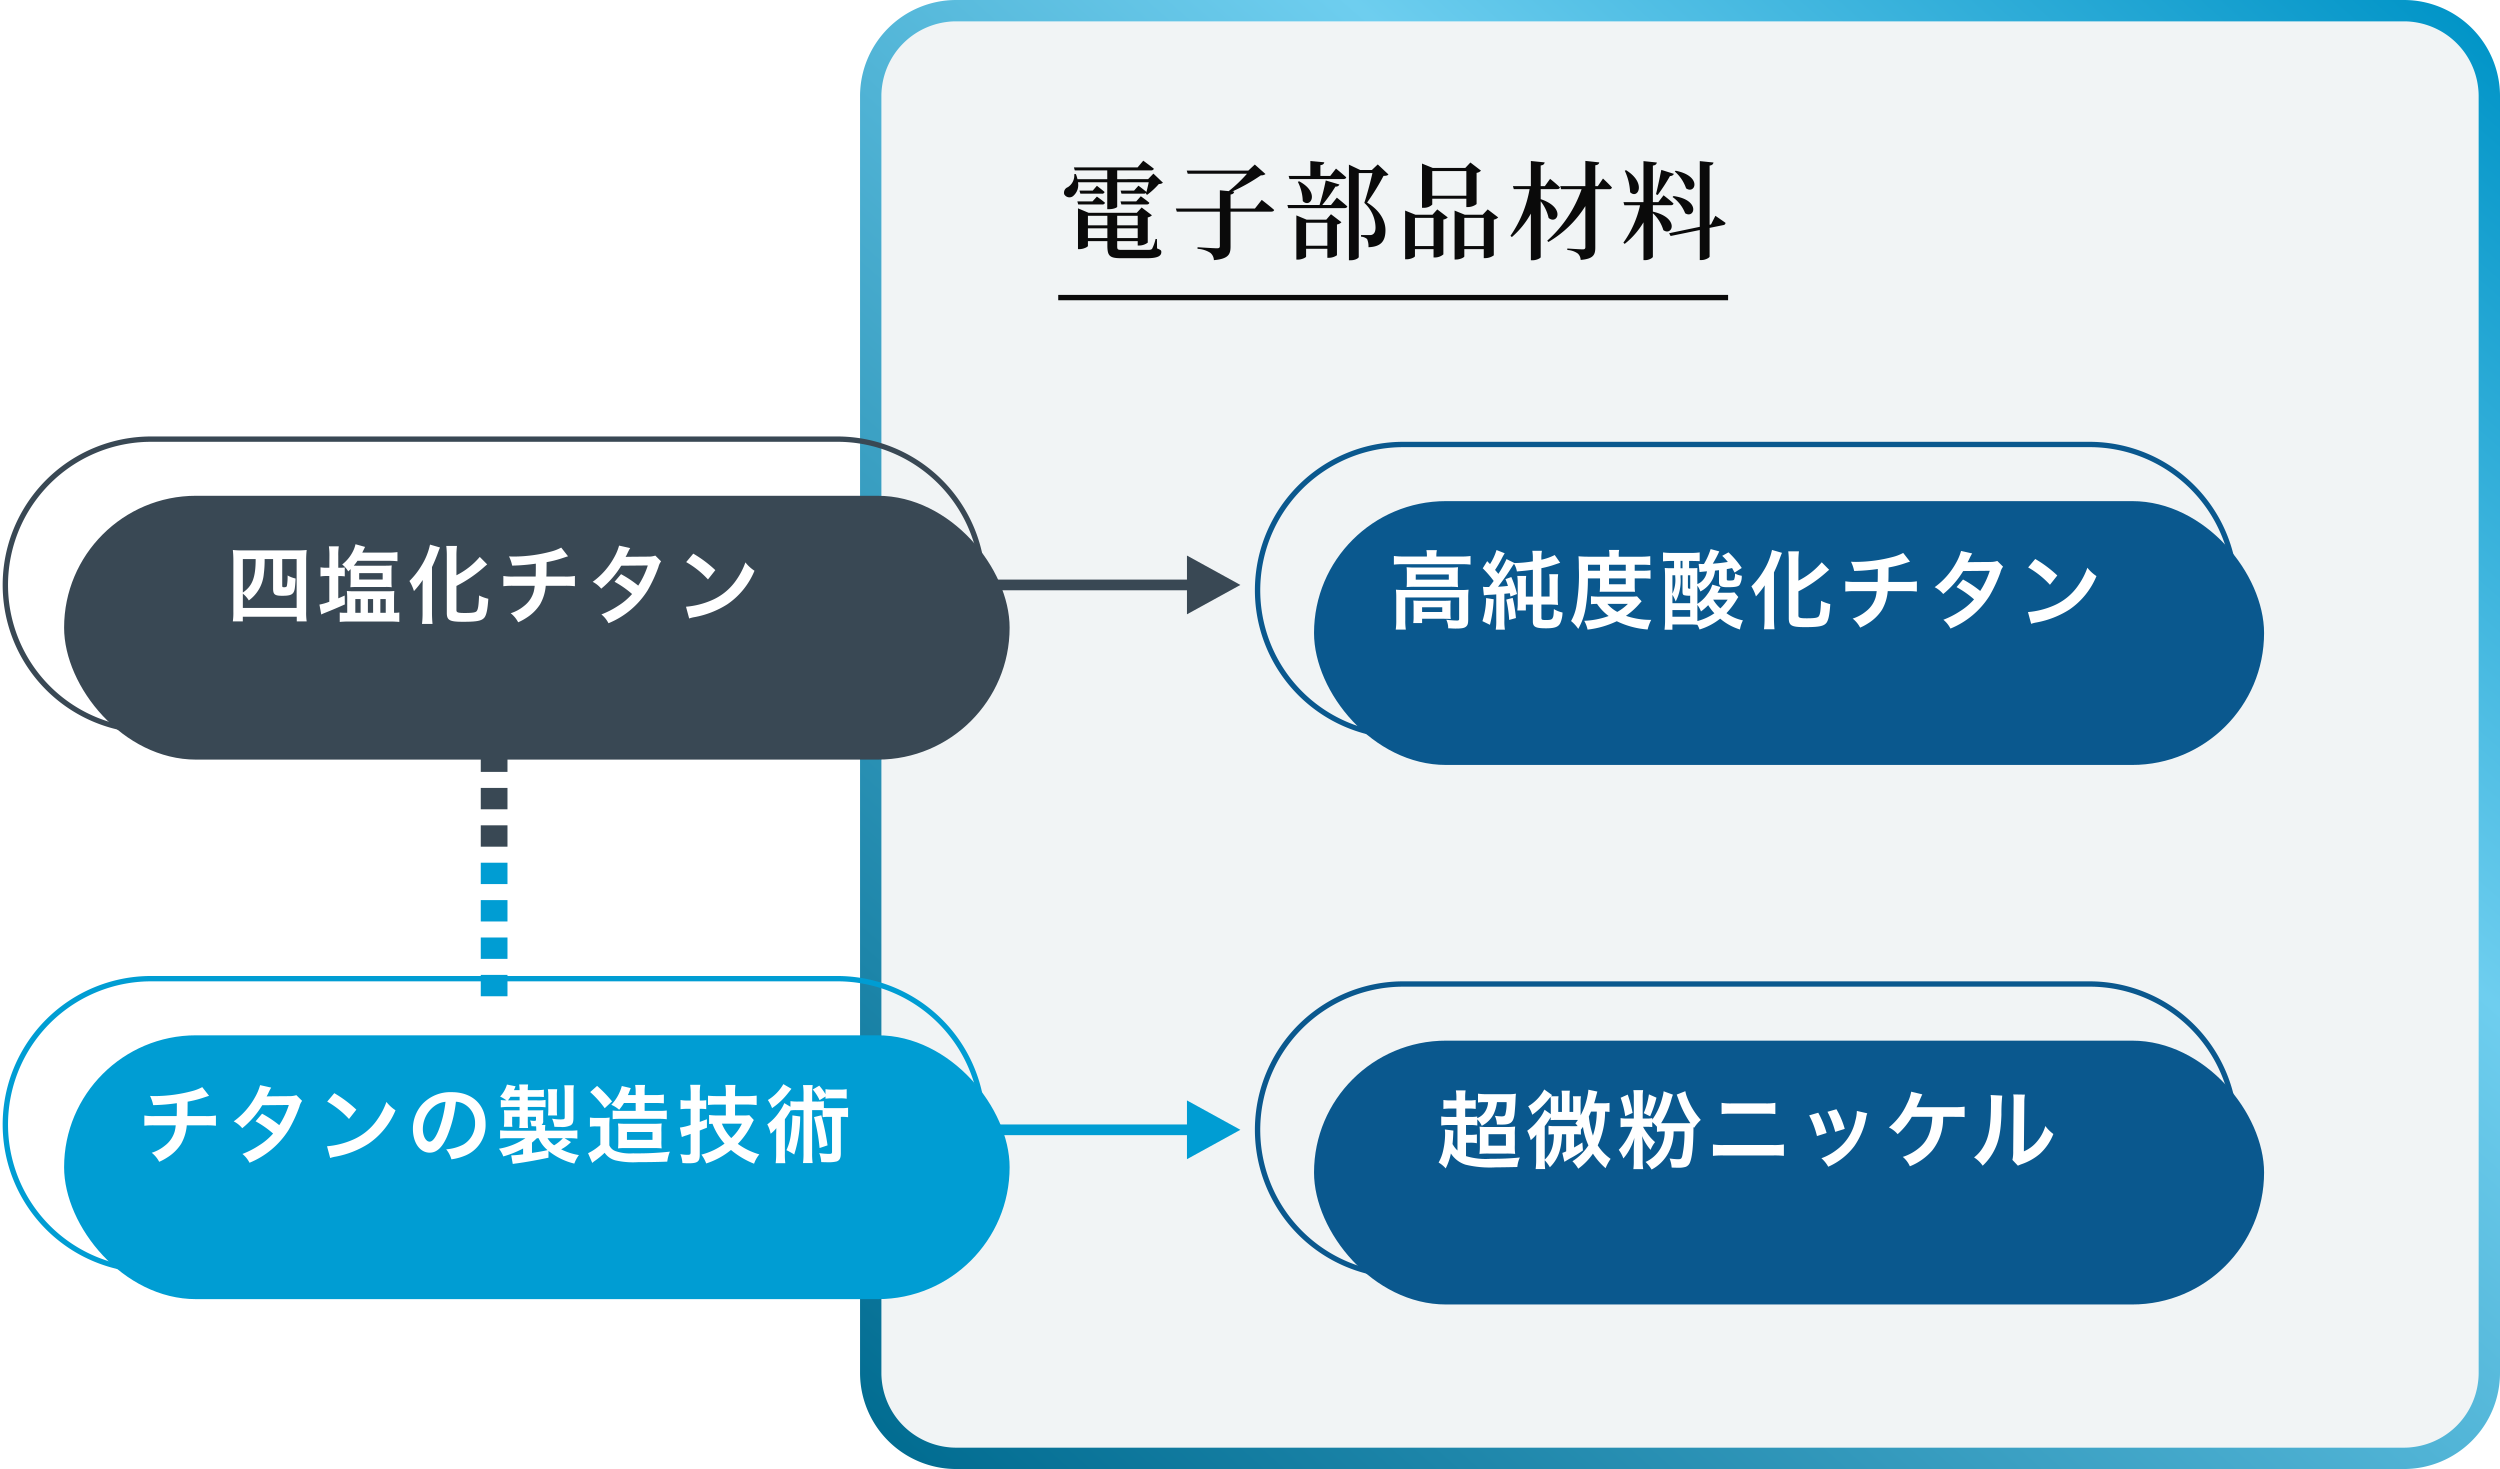<svg xmlns="http://www.w3.org/2000/svg" xmlns:xlink="http://www.w3.org/1999/xlink" width="468" height="275" viewBox="0 0 468 275">
  <defs>
    <linearGradient id="linear-gradient" x1="0.989" y1="0.01" x2="0.011" y2="1" gradientUnits="objectBoundingBox">
      <stop offset="0" stop-color="#0094c7"/>
      <stop offset="0.341" stop-color="#6eceef"/>
      <stop offset="1" stop-color="#006b90"/>
    </linearGradient>
    <filter id="長方形_10149" x="233.993" y="81.806" width="201.848" height="73.388" filterUnits="userSpaceOnUse">
      <feOffset dx="8" dy="8" input="SourceAlpha"/>
      <feGaussianBlur stdDeviation="4" result="blur"/>
      <feFlood flood-color="#265776" flood-opacity="0.129"/>
      <feComposite operator="in" in2="blur"/>
      <feComposite in="SourceGraphic"/>
    </filter>
    <filter id="長方形_10149-2" x="233.993" y="182.806" width="201.848" height="73.388" filterUnits="userSpaceOnUse">
      <feOffset dx="8" dy="8" input="SourceAlpha"/>
      <feGaussianBlur stdDeviation="4" result="blur-2"/>
      <feFlood flood-color="#265776" flood-opacity="0.129"/>
      <feComposite operator="in" in2="blur-2"/>
      <feComposite in="SourceGraphic"/>
    </filter>
    <filter id="長方形_10139" x="0" y="80.806" width="201" height="73.388" filterUnits="userSpaceOnUse">
      <feOffset dx="8" dy="8" input="SourceAlpha"/>
      <feGaussianBlur stdDeviation="4" result="blur-3"/>
      <feFlood flood-color="#265776" flood-opacity="0.129"/>
      <feComposite operator="in" in2="blur-3"/>
      <feComposite in="SourceGraphic"/>
    </filter>
    <filter id="長方形_10139-2" x="0" y="181.806" width="201" height="73.388" filterUnits="userSpaceOnUse">
      <feOffset dx="8" dy="8" input="SourceAlpha"/>
      <feGaussianBlur stdDeviation="4" result="blur-4"/>
      <feFlood flood-color="#265776" flood-opacity="0.129"/>
      <feComposite operator="in" in2="blur-4"/>
      <feComposite in="SourceGraphic"/>
    </filter>
  </defs>
  <g id="グループ_8164" data-name="グループ 8164" transform="translate(-732 -1084)">
    <rect id="長方形_10206" data-name="長方形 10206" width="299" height="267" rx="11" transform="translate(897 1088)" fill="#f1f4f5"/>
    <path id="長方形_10163" data-name="長方形 10163" d="M18,4A14,14,0,0,0,4,18V257a14,14,0,0,0,14,14H289a14,14,0,0,0,14-14V18A14,14,0,0,0,289,4H18m0-4H289a18,18,0,0,1,18,18V257a18,18,0,0,1-18,18H18A18,18,0,0,1,0,257V18A18,18,0,0,1,18,0Z" transform="translate(893 1084)" fill="url(#linear-gradient)"/>
    <g id="グループ_7600" data-name="グループ 7600" transform="translate(236.916 -53)">
      <g transform="matrix(1, 0, 0, 1, 495.08, 1137)" filter="url(#長方形_10149)">
        <rect id="長方形_10149-3" data-name="長方形 10149" width="177.848" height="49.388" rx="24.694" transform="translate(237.99 85.81)" fill="#0a588e"/>
      </g>
      <path id="長方形_10148" data-name="長方形 10148" d="M27.794,1A26.8,26.8,0,0,0,17.365,52.483a26.625,26.625,0,0,0,10.429,2.105H156.208A26.8,26.8,0,0,0,166.638,3.105,26.625,26.625,0,0,0,156.208,1H27.794m0-1H156.208a27.794,27.794,0,1,1,0,55.588H27.794A27.794,27.794,0,0,1,27.794,0Z" transform="translate(730 1219.706)" fill="#0a588e"/>
    </g>
    <g id="グループ_7603" data-name="グループ 7603" transform="translate(236.916 48)">
      <g transform="matrix(1, 0, 0, 1, 495.08, 1036)" filter="url(#長方形_10149-2)">
        <rect id="長方形_10149-4" data-name="長方形 10149" width="177.848" height="49.388" rx="24.694" transform="translate(237.99 186.81)" fill="#0a588e"/>
      </g>
      <path id="長方形_10148-2" data-name="長方形 10148" d="M27.794,1A26.8,26.8,0,0,0,17.365,52.483a26.625,26.625,0,0,0,10.429,2.105H156.208A26.8,26.8,0,0,0,166.638,3.105,26.625,26.625,0,0,0,156.208,1H27.794m0-1H156.208a27.794,27.794,0,1,1,0,55.588H27.794A27.794,27.794,0,0,1,27.794,0Z" transform="translate(730 1219.706)" fill="#0a588e"/>
    </g>
    <path id="パス_38226" data-name="パス 38226" d="M-59.808-12.32H-64.24a13.07,13.07,0,0,1-1.744-.1V-10.8a12.314,12.314,0,0,1,1.648-.08H-53.3a12.424,12.424,0,0,1,1.664.08v-1.616a12.37,12.37,0,0,1-1.68.1h-4.72v-.208a5.087,5.087,0,0,1,.1-.992H-59.9a5.015,5.015,0,0,1,.1,1.008Zm-3.744,4.544A11.4,11.4,0,0,1-63.6-6.592a13.72,13.72,0,0,1,1.5-.064h6.624a12.473,12.473,0,0,1,1.5.064,10.977,10.977,0,0,1-.048-1.184V-9.152c0-.512.016-.752.048-1.168a11.864,11.864,0,0,1-1.424.064h-6.656A13.731,13.731,0,0,1-63.6-10.32c.032.384.048.656.048,1.168Zm1.664-1.184H-55.7v.976h-6.192ZM-65.536-.4a11.613,11.613,0,0,1-.1,1.76h1.888a10.93,10.93,0,0,1-.1-1.76V-4.656h10.08V-.672c0,.256-.08.336-.384.336-.448,0-1.136-.048-2.016-.144a3.638,3.638,0,0,1,.352,1.6c.256,0,.256,0,.512.016.512.032.592.032.928.032,1.12,0,1.6-.1,1.92-.384.3-.272.384-.576.384-1.376v-4.08A13.434,13.434,0,0,1-52-6.112a12.818,12.818,0,0,1-1.568.064H-63.936c-.688,0-1.152-.016-1.664-.064a14.143,14.143,0,0,1,.064,1.456Zm10.144-2.656a8.578,8.578,0,0,1,.048-1.024c-.48.032-.7.048-1.312.048H-61.04c-.592,0-.928-.016-1.3-.048a9.583,9.583,0,0,1,.048,1.056v1.856a8.39,8.39,0,0,1-.064,1.3H-60.7v-.8h4.032c.432,0,1.024.016,1.328.048A9.5,9.5,0,0,1-55.392-1.7Zm-5.312.24h3.776v.88H-60.7ZM-49.136-5.04a7.1,7.1,0,0,1,1.04-.112c.784-.032.96-.048,1.28-.08v4.9a9.977,9.977,0,0,1-.1,1.7H-45.2a9.757,9.757,0,0,1-.1-1.7V-5.344c.4-.032.544-.048,1.024-.1.048.224.064.32.112.624l1.232-.48A19.628,19.628,0,0,0-44-8.48l-1.1.4a8.512,8.512,0,0,1,.464,1.264c-.88.1-.944.1-1.856.16.88-1.136,1.744-2.352,2.592-3.7.24-.368.272-.416.4-.608a3.733,3.733,0,0,1,.544,1.44c1.168-.1,1.984-.176,2.992-.32v5.024H-41.28V-7.36a9.888,9.888,0,0,1,.064-1.328H-42.88a10.516,10.516,0,0,1,.08,1.456v3.424a10.381,10.381,0,0,1-.08,1.584h1.6v-1.1h1.312V-.192c0,1.056.5,1.312,2.48,1.312,1.6,0,2.3-.256,2.656-.976a5.038,5.038,0,0,0,.416-1.984,5.321,5.321,0,0,1-1.616-.64c-.048,1.2-.08,1.376-.24,1.68-.144.288-.432.368-1.184.368-.848,0-.912-.032-.912-.5v-2.4h1.376c.608,0,1.264.032,1.744.08a11.405,11.405,0,0,1-.064-1.472v-2.9a12.329,12.329,0,0,1,.08-1.392H-36.9a11.242,11.242,0,0,1,.064,1.28v2.912h-1.536v-5.312a17.89,17.89,0,0,0,2.544-.688c.608-.208.7-.24.976-.32l-1.024-1.456a10,10,0,0,1-2.5.88v-.24a7.464,7.464,0,0,1,.1-1.424h-1.792a8.132,8.132,0,0,1,.1,1.456v.512a23.121,23.121,0,0,1-3.44.32L-44.9-11.84a19.238,19.238,0,0,1-1.52,2.768c-.224-.272-.272-.336-.624-.736a22.884,22.884,0,0,0,1.184-2,12.359,12.359,0,0,1,.624-1.12l-1.536-.608a10.076,10.076,0,0,1-1.216,2.64c-.208-.224-.288-.3-.528-.56l-.832,1.344A19.321,19.321,0,0,1-47.3-7.744c-.4.544-.4.544-.864,1.136h-.4a4.573,4.573,0,0,1-.736-.048Zm.416.5a14.235,14.235,0,0,1-.688,4.32L-48,.464a23.969,23.969,0,0,0,.7-4.784Zm3.776.288A23.214,23.214,0,0,1-44.4-.448L-43.136-.8a26.542,26.542,0,0,0-.608-3.776Zm17.552-3.968v1.5a9.435,9.435,0,0,1-.064,1.008c.288-.016.5-.016,1.12-.016h4.448c.64,0,.672,0,1.04.016A8.849,8.849,0,0,1-20.9-6.72v-1.5h1.536a10.129,10.129,0,0,1,1.424.064V-9.744a8.645,8.645,0,0,1-1.424.08H-20.9v-1.12h1.232a16.525,16.525,0,0,1,1.68.064v-1.664a14.457,14.457,0,0,1-1.936.1h-3.968v-.336a3.845,3.845,0,0,1,.08-.928h-1.9a5.374,5.374,0,0,1,.08.912v.352h-3.984c-.688,0-1.248-.032-1.808-.08.048.576.064.992.064,2.176a34.131,34.131,0,0,1-.464,7.216A8.666,8.666,0,0,1-32.816-.24a6.611,6.611,0,0,1,1.344,1.472,11.519,11.519,0,0,0,1.36-3.808,33.188,33.188,0,0,0,.448-5.648Zm-2.256-1.44v-1.12h2.256v1.12Zm3.936,0v-1.12h3.136v1.12Zm0,1.44h3.136v1.1h-3.136Zm5.248,3.36c-.384.032-.672.048-1.328.048h-5.584a11.121,11.121,0,0,1-1.712-.08v1.5c.336-.032.576-.048,1.136-.064a9.278,9.278,0,0,0,2.176,2.272,15.12,15.12,0,0,1-4.576.9,5.441,5.441,0,0,1,.624,1.648A17.234,17.234,0,0,0-24.256-.208,15.9,15.9,0,0,0-18.48,1.344a7.825,7.825,0,0,1,.672-1.808,14.061,14.061,0,0,1-4.736-.752,13.1,13.1,0,0,0,2.64-2.4c.144-.16.16-.176.3-.32Zm-1.712,1.408a9.013,9.013,0,0,1-1.984,1.5,6.279,6.279,0,0,1-1.856-1.5ZM-2.24-5.616a6.88,6.88,0,0,1-1.152.08H-5.408c.176-.288.32-.56.576-1.072l-1.536-.448c-.048.128-.048.128-.112.3a5.116,5.116,0,0,1-.8,1.472A6.655,6.655,0,0,1-9.168-3.456V-6.848a3.807,3.807,0,0,1,.56,1.072,5.181,5.181,0,0,0,2.128-2,4.589,4.589,0,0,0,.608-1.9c.416-.048.672-.08.752-.08v2.24c0,.72.368.944,1.568.944,1.424,0,2.016-.112,2.272-.416A3.063,3.063,0,0,0-.864-8.72a3.486,3.486,0,0,1-1.248-.416A3.244,3.244,0,0,1-2.288-8c-.08.128-.336.176-.848.176-.464,0-.528-.032-.528-.272V-9.968c.32-.048.416-.064.992-.192.16.288.24.432.464.848l1.344-.864A16.625,16.625,0,0,0-3.344-13.1l-1.184.656A8.764,8.764,0,0,1-3.472-11.3c-1.056.16-1.648.24-2.816.32a19.6,19.6,0,0,0,1.216-2.3l-1.616-.432a13.132,13.132,0,0,1-1.248,2.784,1.477,1.477,0,0,1-.24.016c-.112,0-.112,0-.752-.032l.16,1.536q.312-.048,1.392-.144a3.065,3.065,0,0,1-.8,1.7,2.623,2.623,0,0,1-.992.688l-.016-1.056V-9.568c0-.064,0-.1.016-.592-.3.016-.768.032-1.344.032h-.208v-1.36h.352c.672,0,1.152.016,1.632.048v-1.648a12.206,12.206,0,0,1-1.68.1h-3.472a12.231,12.231,0,0,1-1.712-.1v1.68a13.662,13.662,0,0,1,1.712-.08h.352v1.36h-.336c-.736,0-1.04-.016-1.408-.048.048.576.064,1.152.064,1.984v7.52a16.726,16.726,0,0,1-.1,2.064h1.472V.4h3.184A12.868,12.868,0,0,1-9.168.464a4.2,4.2,0,0,1,.4.88A11.63,11.63,0,0,0-4.9-.688,10.424,10.424,0,0,0-1.2,1.344,5.815,5.815,0,0,1-.64-.368,7.962,7.962,0,0,1-3.728-1.712,14.223,14.223,0,0,0-1.92-4.08c.24-.4.24-.4.416-.656ZM-9.168-3.264A4.3,4.3,0,0,1-8.5-2.032a11.711,11.711,0,0,0,1.36-1.184A8.645,8.645,0,0,0-5.984-1.7,9.966,9.966,0,0,1-9.168-.24V-3.264ZM-3.5-4.24a10.814,10.814,0,0,1-1.36,1.632A6.628,6.628,0,0,1-6.208-4.24ZM-12.32-11.5h.368v1.376h-.368Zm-1.52,6.352A5.654,5.654,0,0,1-13.232-3.9a8.412,8.412,0,0,0,.912-4.528v-.384h.368v2.992c0,.512.08.688.336.752a3.991,3.991,0,0,0,1.1.08v1.408H-13.84Zm0-3.664h.528v.3A6.059,6.059,0,0,1-13.84-5.36Zm2.9,0h.432v2.528c-.368,0-.432-.064-.432-.352ZM-13.84-2.3h3.328v1.248H-13.84Zm23.584-3.5a24.469,24.469,0,0,0,5.408-3.744c.16-.128.224-.192.352-.288l-1.392-1.408a13.875,13.875,0,0,1-4.368,3.44v-3.568a14.852,14.852,0,0,1,.1-1.92h-2a15.024,15.024,0,0,1,.1,1.92V-.832C7.936.624,8.416.9,11.008.9S14.48.72,14.976.112c.384-.48.608-1.536.736-3.52a7.833,7.833,0,0,1-1.728-.624c-.08,1.936-.176,2.56-.448,2.928-.208.256-.784.352-2.224.352-1.28,0-1.568-.1-1.568-.528ZM3.408-.784A17.365,17.365,0,0,1,3.3,1.3H5.264C5.2.624,5.168-.1,5.168-.752V-9.344A29.734,29.734,0,0,0,6.32-12.128c.144-.384.208-.56.352-.88L4.8-13.552A12.18,12.18,0,0,1,3.184-9.584,14,14,0,0,1,.944-6.736a8.022,8.022,0,0,1,.848,1.888A16.6,16.6,0,0,0,3.44-6.928C3.408-5.856,3.408-5.7,3.408-5.136ZM29.36-12.992a8.414,8.414,0,0,1-1.936.752,27.62,27.62,0,0,1-6.848.928c-.24,0-.5,0-.992-.032a6.715,6.715,0,0,1,.592,1.728,35.8,35.8,0,0,0,4.432-.368c0,1.12,0,1.744-.032,2.416h-4.1a9.919,9.919,0,0,1-1.952-.112v1.92a14.62,14.62,0,0,1,1.92-.08H24.4a9.205,9.205,0,0,1-.176,1.072,5.106,5.106,0,0,1-1.84,2.72A7.379,7.379,0,0,1,19.9-.7,5.183,5.183,0,0,1,21.3.992a9.976,9.976,0,0,0,1.488-.8,8.274,8.274,0,0,0,2.608-2.544A8.388,8.388,0,0,0,26.464-5.84H30a14.62,14.62,0,0,1,1.92.08V-7.68a9.919,9.919,0,0,1-1.952.112H26.576c.032-.544.032-.544.048-2.7a19.789,19.789,0,0,0,2.672-.656c1.152-.384,1.152-.384,1.344-.432Zm17.616,1.5a4.2,4.2,0,0,1-1.408.192c-3.9.032-3.9.032-4.16.064A7.973,7.973,0,0,0,41.792-12a8.431,8.431,0,0,1,.48-.9l-2.08-.464a9.754,9.754,0,0,1-.928,2.224,13.755,13.755,0,0,1-4.016,4.56,5.079,5.079,0,0,1,1.6,1.28,16.553,16.553,0,0,0,3.744-4.3l4.976-.048a15.287,15.287,0,0,1-1.792,3.776A20.826,20.826,0,0,0,40.56-8.016L39.344-6.592A18.113,18.113,0,0,1,42.624-4.3,11.615,11.615,0,0,1,40-2.08a16.125,16.125,0,0,1-3.12,1.6,5.078,5.078,0,0,1,1.328,1.648,15.623,15.623,0,0,0,7.3-6.112,26.836,26.836,0,0,0,2.048-4.4,2.866,2.866,0,0,1,.5-1.072Zm5.776,1.216a16.8,16.8,0,0,1,4.08,3.248l1.376-1.744a22.661,22.661,0,0,0-4.128-3.088Zm.56,10.56A5.664,5.664,0,0,1,54.368.016a17.282,17.282,0,0,0,6.1-2.4,14.042,14.042,0,0,0,5.072-6.272,6.9,6.9,0,0,1-1.7-1.568,13.36,13.36,0,0,1-1.632,3.2A10.69,10.69,0,0,1,57.456-3.1,15.246,15.246,0,0,1,52.72-1.92Z" transform="translate(1058.918 1200.5)" fill="#fff"/>
    <path id="パス_38228" data-name="パス 38228" d="M-54.08-2.128a4.815,4.815,0,0,1-.928-1.216c.064-.544.08-.8.1-1.2.048-.976.048-.976.064-1.312l-1.6-.208a5.893,5.893,0,0,1,.048.784,13.938,13.938,0,0,1-.336,3.04,7.941,7.941,0,0,1-.88,2.368,5.254,5.254,0,0,1,1.328,1.1,11.14,11.14,0,0,0,.976-2.8,5.1,5.1,0,0,0,2.736,2.1,19.471,19.471,0,0,0,5.664.5c.544,0,1.888-.016,4.032-.064A5.287,5.287,0,0,1-42.4-.816a50.181,50.181,0,0,1-5.424.24,12.664,12.664,0,0,1-4.656-.5V-3.584h.736a6.027,6.027,0,0,1,1.3.1V-5.136a7.462,7.462,0,0,1-1.3.08h-.736V-6.9h.624a7.215,7.215,0,0,1,1.488.1V-7.952a4.14,4.14,0,0,1,.832,1.2A4.97,4.97,0,0,0-47.264-9.04a7.588,7.588,0,0,0,.576-2.144h1.808a8.517,8.517,0,0,1-.24,2.32c-.08.256-.272.352-.688.352a9.378,9.378,0,0,1-1.28-.112A3.949,3.949,0,0,1-46.7-6.992c.592.016.72.016.912.016,1.616,0,2.112-.368,2.352-1.728.064-.384.176-1.776.208-2.56.048-1.072.048-1.12.1-1.5a8.333,8.333,0,0,1-1.6.1h-3.808a12.138,12.138,0,0,1-1.7-.1V-11.1a6.086,6.086,0,0,1,1.232-.08h.656a3.687,3.687,0,0,1-.544,1.76,3.06,3.06,0,0,1-1.488,1.232v-.3a7.868,7.868,0,0,1-1.408.08h-.848V-9.984h.544a8.884,8.884,0,0,1,1.424.08v-1.68a7.637,7.637,0,0,1-1.424.08h-.544v-.432a8.392,8.392,0,0,1,.08-1.44h-1.824a8.075,8.075,0,0,1,.1,1.44v.432h-.96a8.357,8.357,0,0,1-1.472-.08V-9.9a9.671,9.671,0,0,1,1.472-.08h.96v1.568h-1.2A9.952,9.952,0,0,1-57.12-8.5v1.7A9.786,9.786,0,0,1-55.5-6.9h1.424Zm4.192-.944a10.128,10.128,0,0,1-.08,1.584,16.7,16.7,0,0,1,1.744-.064h3.264a16.728,16.728,0,0,1,1.68.064,10.366,10.366,0,0,1-.064-1.648v-1.84a10.811,10.811,0,0,1,.064-1.632,13.4,13.4,0,0,1-1.76.08h-3.472a11,11,0,0,1-1.44-.064,7.851,7.851,0,0,1,.064,1.312Zm1.616-2.1h3.264v2.144h-3.264Zm22.656-5.872a7.328,7.328,0,0,1-1.312.08H-28.5c.144-.48.208-.672.272-.944.192-.736.192-.736.336-1.248l-1.68-.352a8.351,8.351,0,0,1-.176,1.2,12.425,12.425,0,0,1-1.28,3.6v-2.512a5.934,5.934,0,0,1,.064-1.056h-1.5a9.469,9.469,0,0,1,.048,1.04v1.888H-33.1v-2.832a7.472,7.472,0,0,1,.064-1.152h-1.552a7.785,7.785,0,0,1,.064,1.136v2.848h-.688v-1.888a7.986,7.986,0,0,1,.048-1.04h-1.408c.1-.1.112-.128.208-.224l-1.472-1.056A7.975,7.975,0,0,1-40.848-10.4a5.217,5.217,0,0,1,.768,1.584,13.214,13.214,0,0,0,1.424-1.168,19.61,19.61,0,0,0,1.424-1.488c.464-.576.464-.576.576-.7a8.444,8.444,0,0,1,.048.944v2.3l-1.168-.832A6.56,6.56,0,0,1-38.8-8.032a9.651,9.651,0,0,1-2.224,2.208,7.773,7.773,0,0,1,.656,1.76A6.562,6.562,0,0,0-39.312-5.12c-.016.48-.032.9-.032,1.36V-.528a13.866,13.866,0,0,1-.1,1.872h1.776A13.237,13.237,0,0,1-37.744-.3a6.591,6.591,0,0,1,.96,1.312c1.5-1.472,2.176-3.264,2.272-6.176h.784v3.2a5.286,5.286,0,0,1-.72.288L-34.064,0c.352-.224.544-.336,1.024-.624a18.271,18.271,0,0,0,2.448-1.52L-30.7-3.632c-.592.4-.752.48-1.552.944v-2.48a8.69,8.69,0,0,1,1.28.064v-.928a6.361,6.361,0,0,0,.384-.528,13.09,13.09,0,0,0,1.024,3.472A9.783,9.783,0,0,1-32.56-.112,6.211,6.211,0,0,1-31.472,1.28,11.713,11.713,0,0,0-28.72-1.536a12.576,12.576,0,0,0,2.368,2.72A8.73,8.73,0,0,1-25.408-.56a8.862,8.862,0,0,1-2.416-2.528,15.165,15.165,0,0,0,1.376-6.32c.368.016.56.032.832.064ZM-28-9.408a14.433,14.433,0,0,1-.72,4.5A16.535,16.535,0,0,1-29.488-8.5c.224-.464.272-.592.416-.912Zm-7.84,2.72a7.767,7.767,0,0,1-1.2-.064V-5.1a7.769,7.769,0,0,1,1.008-.064c0,2.208-.512,3.616-1.712,4.736V-6.7a10.987,10.987,0,0,0,.656-.928c.256-.4.256-.4.48-.752-.016.208-.016.368-.048.56a1.293,1.293,0,0,0,.24-.016h.336a2.389,2.389,0,0,1,.3-.016h4.256c-.192.272-.256.352-.48.656a2.976,2.976,0,0,1,.416.5c-.24.016-.352.016-.608.016Zm18.224-.768a9.116,9.116,0,0,1,.88.88v.96a5.674,5.674,0,0,1,1.168-.08h.288a6.376,6.376,0,0,1-.832,3.248A6.09,6.09,0,0,1-18.864.016a6.646,6.646,0,0,1,1.12,1.424A7.485,7.485,0,0,0-14.48-1.92,8.543,8.543,0,0,0-13.616-5.7h2.032A20.058,20.058,0,0,1-12-1.1c-.144.528-.256.608-.848.608a14.134,14.134,0,0,1-1.52-.144,5.786,5.786,0,0,1,.384,1.7c.56.032.816.032,1.12.032a4.486,4.486,0,0,0,1.5-.16A1.37,1.37,0,0,0-10.576.16c.416-.96.64-3.008.672-6.16,0-.256,0-.288.016-.512l.112.128A7.635,7.635,0,0,1-8.528-7.856,13.178,13.178,0,0,1-11.216-12.4a7.9,7.9,0,0,1-.208-.832l-1.616.64c.16.416.16.432.256.672a18.282,18.282,0,0,0,2.32,4.688h-5.5a16.271,16.271,0,0,0,1.92-4.432,7.6,7.6,0,0,1,.3-.912l-1.744-.64a5.6,5.6,0,0,1-.224,1.136,12.082,12.082,0,0,1-1.9,4.176v-.288a4.522,4.522,0,0,1-1.072.08h-.72v-3.856a8.261,8.261,0,0,1,.08-1.456h-1.824a8.392,8.392,0,0,1,.08,1.44v3.872h-1.2a6.432,6.432,0,0,1-1.28-.08V-6.48A6.465,6.465,0,0,1-22.3-6.56h.992A14.567,14.567,0,0,1-22.128-4.7a10.183,10.183,0,0,1-1.76,2.448A6.449,6.449,0,0,1-23.024-.64,8.815,8.815,0,0,0-21.76-2.512a10.69,10.69,0,0,0,.8-1.984c-.048.624-.112,1.7-.112,2.112V-.368a12.167,12.167,0,0,1-.08,1.728h1.84a9.121,9.121,0,0,1-.1-1.7V-2.864c0-.592-.048-1.376-.112-1.968a9.72,9.72,0,0,0,1.6,2.592A5.218,5.218,0,0,1-17.088-3.7a8.978,8.978,0,0,1-1.392-1.52,9.667,9.667,0,0,1-.864-1.344h.528a10.711,10.711,0,0,1,1.2.048ZM-23.536-12a17.079,17.079,0,0,1,.864,3.456l1.376-.624a22.976,22.976,0,0,0-.912-3.424Zm5.3-.64a14.215,14.215,0,0,1-.976,3.52l1.2.592a20.6,20.6,0,0,0,1.184-3.488Zm13.6,3.7a13.8,13.8,0,0,1,1.872-.08h6.32a13.8,13.8,0,0,1,1.872.08v-2.112a9.952,9.952,0,0,1-1.888.112H-2.752a9.952,9.952,0,0,1-1.888-.112ZM-6.256-1.12A15.854,15.854,0,0,1-4.24-1.2H5.008a15.854,15.854,0,0,1,2.016.08V-3.264a11.167,11.167,0,0,1-2.048.112H-4.208a11.167,11.167,0,0,1-2.048-.112ZM11.76-8.7a16.007,16.007,0,0,1,1.456,3.872l1.808-.576A18.456,18.456,0,0,0,13.456-9.2Zm3.424-.672a17.594,17.594,0,0,1,1.456,3.76l1.776-.56a15.718,15.718,0,0,0-1.552-3.68Zm5.5-.16A7.1,7.1,0,0,1,20.4-7.7a9.2,9.2,0,0,1-3.632,5.552,10.379,10.379,0,0,1-2.72,1.472A5.812,5.812,0,0,1,15.328.912a12.281,12.281,0,0,0,4.88-3.856,13.658,13.658,0,0,0,2.208-5.328,3.367,3.367,0,0,1,.224-.816Zm18.144,1.1c.5.016.848.016,1.056.016a5.728,5.728,0,0,1,.976.048v-1.968a12.823,12.823,0,0,1-2.016.1c-6.528,0-6.528,0-6.992.016.192-.4.352-.752.48-1.04.48-1.12.48-1.12.608-1.376l-2.08-.5a8.182,8.182,0,0,1-.8,2.288,11.88,11.88,0,0,1-3.376,4.4A4.99,4.99,0,0,1,28.32-5.184a13.2,13.2,0,0,0,2.656-3.248h3.84c-.16,2.72-.832,4.368-2.288,5.664A9.029,9.029,0,0,1,29.28-.928,4.754,4.754,0,0,1,30.608.832,11.005,11.005,0,0,0,34.768-2.1a9.556,9.556,0,0,0,2.064-5.92c.016-.256.016-.256.032-.416Zm6.9-4.08a8.042,8.042,0,0,1,.064,1.456c0,4.48-.368,6.544-1.52,8.384a6.574,6.574,0,0,1-1.648,1.84A5.7,5.7,0,0,1,44.24.72a10.189,10.189,0,0,0,2.208-2.96c.832-1.648,1.184-3.456,1.3-6.576A33.437,33.437,0,0,1,47.9-12.4Zm4.24-.112a6.925,6.925,0,0,1,.064,1.056v.48l-.08,9.024a7.17,7.17,0,0,1-.144,1.7L50.832.72A6.962,6.962,0,0,1,51.52.432a10.567,10.567,0,0,0,3.408-1.92,9.929,9.929,0,0,0,2.544-3.728,6.706,6.706,0,0,1-1.5-1.5A7.819,7.819,0,0,1,54.4-3.792a6.433,6.433,0,0,1-2.448,1.824l.08-9.1a8.67,8.67,0,0,1,.112-1.52Z" transform="translate(1058.918 1301.5)" fill="#fff"/>
    <path id="パス_38225" data-name="パス 38225" d="M8.98-12.88v5.04H9.3c.96,0,1.54-.34,1.54-.44v-4.6h5.9c-.14.7-.36,1.6-.52,2.2l.24.14a14.1,14.1,0,0,0,2.18-2.02,1.073,1.073,0,0,0,.76-.24l-1.78-1.7-1,1.04H10.84V-15.1h6.32c.28,0,.48-.1.54-.32-.78-.62-1.98-1.5-1.98-1.5l-1.06,1.26H2.74l.16.56H8.98v1.64H3.4a5.235,5.235,0,0,0-.3-.96l-.3.02a2.6,2.6,0,0,1-1.2,2.44,1.1,1.1,0,0,0-.68,1.32,1.114,1.114,0,0,0,1.62.38,2.7,2.7,0,0,0,.96-2.62Zm2.64,4.16h4.72c.28,0,.48-.1.52-.32-.64-.54-1.6-1.22-1.6-1.22l-.86.96H11.46ZM14-11.32H11.48l.16.58H15.8c.28,0,.48-.1.52-.32-.6-.52-1.5-1.18-1.5-1.18Zm-10.22,0,.16.58H7.98a.455.455,0,0,0,.5-.32c-.58-.5-1.44-1.16-1.44-1.16l-.78.9Zm4.26,2.6a.479.479,0,0,0,.52-.32c-.6-.52-1.52-1.16-1.52-1.16l-.82.9H3.38l.16.58ZM5.36-2.44V-4.26H9v1.82ZM9-6.6v1.78H5.36V-6.6Zm5.68,0v1.78H10.84V-6.6ZM10.84-2.44V-4.26h3.84v1.82Zm7.44.18h-.26a7.782,7.782,0,0,1-.64,1.82c-.16.2-.42.22-.92.22H11.72c-.8,0-.88-.06-.88-.72v-.92h3.84v.82H15a2.678,2.678,0,0,0,1.56-.54V-6.3a1.478,1.478,0,0,0,.78-.4L15.42-8.16l-.92,1h-9L3.5-8V-.36h.28c.74,0,1.58-.42,1.58-.6v-.9H9v.82c0,2,.46,2.38,2.64,2.38h4.72C18.48,1.34,19.1.9,19.1.18c0-.32-.08-.38-.8-.68Zm18.34-5.7H32.06v-2.62c.44-.08.64-.24.68-.54l-.34-.04a34.793,34.793,0,0,0,5.34-3.02,1.222,1.222,0,0,0,.86-.24l-2-1.78-1.22,1.14H23.86l.18.58h11.1a26.789,26.789,0,0,1-3.42,3.26l-1.66-.16v3.42H21.82l.18.58h8.06v6.4c0,.34-.12.46-.54.46-.58,0-3.64-.2-3.64-.2v.3a4.937,4.937,0,0,1,2.38.74,1.844,1.844,0,0,1,.68,1.38c2.74-.24,3.12-1.1,3.12-2.54V-7.38h7.6c.3,0,.52-.1.56-.32-.88-.78-2.32-1.88-2.32-1.88Zm6.48-5.52H53.18c.28,0,.48-.1.54-.32-.74-.68-1.92-1.64-1.92-1.64l-1.08,1.38H48.88v-2.02c.5-.06.68-.26.72-.54L47-16.86v2.8H42.94Zm1.56.52a8.56,8.56,0,0,1,.92,3.6c1.42,1.46,3.3-1.6-.68-3.7ZM46.2-1V-5.3h3.98V-1Zm3.78-4.88H46.3l-1.92-.8V1.6h.28c.76,0,1.54-.4,1.54-.56V-.42h3.98V1.26h.28A2.685,2.685,0,0,0,51.98.78V-4.98a1.421,1.421,0,0,0,.84-.42L50.86-6.9Zm.88-2.74H49.22a29.222,29.222,0,0,0,2.48-3.46.68.68,0,0,0,.74-.38l-2.56-.76a45.557,45.557,0,0,1-1.16,4.6H42.7l.16.58H53.38c.28,0,.48-.1.54-.32C53.16-9.04,51.96-10,51.96-10Zm8.76-7.6-1.1,1.04h-2.2l-2.1-1V1.72h.34c.92,0,1.5-.44,1.5-.6V-14.6h2.56c-.38,1.7-1.06,4.22-1.52,5.58a6.374,6.374,0,0,1,2.1,4.6c0,.72-.2,1.12-.56,1.32a.857.857,0,0,1-.48.1H56.48v.3a2.042,2.042,0,0,1,1.14.44,3.5,3.5,0,0,1,.26,1.54c2.38-.08,3.18-1.18,3.18-3.2,0-1.68-.96-3.64-3.44-5.16a43.266,43.266,0,0,0,3.08-5c.48,0,.76-.06.92-.26ZM76.2-14.98v4.62H69.82v-4.62ZM69.82-9.8H76.2v1.56h.32a2.691,2.691,0,0,0,1.6-.56v-5.84a1.354,1.354,0,0,0,.82-.42l-1.98-1.52L76-15.56H69.92l-2.02-.82V-8.1h.28a2.272,2.272,0,0,0,1.64-.6ZM66.58-.94V-6.22h3.48V-.94ZM69.86-6.8H66.68l-1.94-.78V1.54h.28c.78,0,1.56-.4,1.56-.58V-.36h3.48V1.2h.28A2.458,2.458,0,0,0,71.9.62V-5.9a1.419,1.419,0,0,0,.82-.4L70.76-7.8ZM75.82-.94V-6.22h3.64V-.94ZM80.2-7.8l-.94,1H75.92L74-7.58V1.58h.28c.78,0,1.54-.4,1.54-.58V-.36h3.64V1.32h.3A2.782,2.782,0,0,0,81.34.8V-5.88a1.548,1.548,0,0,0,.82-.42Zm9.92-3.8H93.2c.28,0,.46-.1.52-.32-.66-.66-1.84-1.6-1.84-1.6l-.98,1.36h-.78v-3.86c.54-.08.68-.28.74-.58l-2.58-.26v4.7H84.92l.16.56h2.96a21.845,21.845,0,0,1-3.58,8.74l.26.24a16.03,16.03,0,0,0,3.56-4.4V1.72h.36c.7,0,1.48-.4,1.48-.58V-9.32A7.719,7.719,0,0,1,91.6-6.2c1.64,1.36,3.28-1.92-1.48-3.52Zm10.7-.56h-.48v-3.9c.5-.06.7-.26.74-.54l-2.6-.28v4.72h-4.7l.16.58h3.84a22.933,22.933,0,0,1-6.44,9.64l.22.24a20.09,20.09,0,0,0,6.92-6.72V-.76c0,.32-.12.44-.5.44-.48,0-2.88-.16-2.88-.16V-.2a3.651,3.651,0,0,1,1.96.66,1.7,1.7,0,0,1,.54,1.2c2.4-.2,2.74-.98,2.74-2.32V-11.58h2.6a.479.479,0,0,0,.52-.32c-.62-.7-1.68-1.68-1.68-1.68Zm14.4-2.74a7.377,7.377,0,0,1,2.12,3.16c1.72,1.2,3.08-2.3-1.96-3.3Zm-.42,4.78a6.715,6.715,0,0,1,2.36,3.04c1.78,1.12,2.96-2.5-2.18-3.22Zm-2.78-.38a32.813,32.813,0,0,0,2.3-3.54c.42-.02.66-.2.72-.42l-2.34-.74c-.32,1.56-.7,3.4-1,4.56Zm-6.16-4.54a10.724,10.724,0,0,1,1,4.02c1.42,1.42,3.16-1.7-.76-4.12Zm5.26,6.46h3.34c.28,0,.48-.1.52-.32-.7-.66-1.86-1.54-1.86-1.54l-.98,1.28h-1.02V-16c.54-.08.68-.28.74-.58l-2.5-.26v7.68h-3.74l.16.58h2.94a19.049,19.049,0,0,1-3.12,7l.24.24a14.738,14.738,0,0,0,3.52-4.04V1.7h.34c.66,0,1.42-.42,1.42-.64V-7.08a7.064,7.064,0,0,1,1.96,3.16c1.72,1.22,3.1-2.3-1.96-3.46ZM122-4.98l-.26.06V-16c.52-.08.68-.3.72-.58l-2.56-.26v12.3l-5.74,1.2.28.52,5.46-1.12V1.68h.36c.68,0,1.48-.44,1.48-.66V-4.34l2.56-.52a.451.451,0,0,0,.42-.42c-.74-.54-1.9-1.32-1.9-1.32Z" transform="translate(930.299 1131)" fill="#0a0a0a"/>
    <path id="線_539" data-name="線 539" d="M125.4.5H0v-1H125.4Z" transform="translate(930.1 1139.706)" fill="#0a0a0a"/>
    <g id="グループ_7602" data-name="グループ 7602" transform="translate(536 -161)">
      <g transform="matrix(1, 0, 0, 1, 196, 1245)" filter="url(#長方形_10139)">
        <rect id="長方形_10139-3" data-name="長方形 10139" width="177" height="49.388" rx="24.694" transform="translate(4 84.81)" fill="#394854"/>
      </g>
      <path id="長方形_10145" data-name="長方形 10145" d="M27.794,1A26.8,26.8,0,0,0,17.365,52.483a26.625,26.625,0,0,0,10.429,2.105H156.206A26.8,26.8,0,0,0,166.635,3.105,26.625,26.625,0,0,0,156.206,1H27.794m0-1H156.206a27.794,27.794,0,0,1,0,55.588H27.794A27.794,27.794,0,0,1,27.794,0Z" transform="translate(196.5 1326.706)" fill="#394854"/>
    </g>
    <g id="グループ_7604" data-name="グループ 7604" transform="translate(536 -60)">
      <g transform="matrix(1, 0, 0, 1, 196, 1144)" filter="url(#長方形_10139-2)">
        <rect id="長方形_10139-4" data-name="長方形 10139" width="177" height="49.388" rx="24.694" transform="translate(4 185.81)" fill="#009dd3"/>
      </g>
      <path id="長方形_10145-2" data-name="長方形 10145" d="M27.794,1A26.8,26.8,0,0,0,17.365,52.483a26.625,26.625,0,0,0,10.429,2.105H156.206A26.8,26.8,0,0,0,166.635,3.105,26.625,26.625,0,0,0,156.206,1H27.794m0-1H156.206a27.794,27.794,0,0,1,0,55.588H27.794A27.794,27.794,0,0,1,27.794,0Z" transform="translate(196.5 1326.706)" fill="#009dd3"/>
    </g>
    <path id="パス_38224" data-name="パス 38224" d="M-48.816-1.04a11.28,11.28,0,0,1-.1,1.872h1.872v-.88h10.1v.88h1.856a10.737,10.737,0,0,1-.1-1.84v-9.616a16.3,16.3,0,0,1,.1-1.92,16.436,16.436,0,0,1-1.888.08H-47.024a15.133,15.133,0,0,1-1.888-.08,19.129,19.129,0,0,1,.1,1.936Zm1.776-3.328A4.833,4.833,0,0,1-45.92-3.1a6.848,6.848,0,0,0,2.8-4.928,20.439,20.439,0,0,0,.16-2.816h1.584v5.5c0,1.12.3,1.376,1.7,1.376,1.2,0,1.712-.128,2.032-.512.3-.368.384-.88.48-2.72a5.473,5.473,0,0,1-1.5-.576A9.826,9.826,0,0,1-38.8-5.792c-.048.144-.224.224-.5.224-.336,0-.368-.032-.368-.368v-4.912h2.7V-1.7H-47.04Zm0-6.48h2.4c0,3.456-.608,5.056-2.4,6.272Zm16.192,1.632h-.528A6.256,6.256,0,0,1-32.5-9.3v1.712a6.076,6.076,0,0,1,1.1-.08h.544v4.816A10.436,10.436,0,0,1-32.7-2.32l.336,1.856c.224-.112.4-.192.72-.32,1.632-.656,2.224-.912,3.7-1.568l-.032-1.664c-.592.272-.752.336-1.2.528V-7.664h.208a8.1,8.1,0,0,1,1.008.064V-9.264a8.693,8.693,0,0,1-1.04.048h-.176V-11.44a10.893,10.893,0,0,1,.1-1.792h-1.856a12.935,12.935,0,0,1,.1,1.776Zm3.984,2.656a9.151,9.151,0,0,1-.048.992c.4-.032.672-.048,1.264-.048h5.264a8.778,8.778,0,0,1,1.216.048,8.959,8.959,0,0,1-.048-1.024V-8.64a9.049,9.049,0,0,1,.048-1.008c-.384.032-.656.048-1.28.048h-5.2c-.224,0-.336,0-.624-.016a7.5,7.5,0,0,0,.688-.9h5.712a17.763,17.763,0,0,1,1.776.08v-1.712a13.294,13.294,0,0,1-1.808.1h-4.784c.448-.9.448-.9.528-1.072l-1.792-.5a5.553,5.553,0,0,1-.592,1.552,7.088,7.088,0,0,1-1.9,2.24,4.7,4.7,0,0,1,1.136,1.3c.208-.192.272-.256.448-.432v2.4Zm1.6-1.648h4.4v1.2h-4.4Zm6.528,7.424V-3.3c0-.736.016-1.088.048-1.568a11.973,11.973,0,0,1-1.536.048h-5.824a11.962,11.962,0,0,1-1.52-.048A13.992,13.992,0,0,1-27.5-3.28v2.5h-.4A8.357,8.357,0,0,1-28.9-.832V.928a17.067,17.067,0,0,1,1.744-.08h7.632c.7,0,1.264.032,1.776.08V-.848a4.267,4.267,0,0,1-.8.064ZM-25.984-3.36h.992V-.784h-.992Zm2.352,0h.976V-.784h-.976Zm2.336,0h1.008V-.784H-21.3Zm14.24-2.448A24.469,24.469,0,0,0-1.648-9.552c.16-.128.224-.192.352-.288l-1.392-1.408a13.875,13.875,0,0,1-4.368,3.44v-3.568a14.852,14.852,0,0,1,.1-1.92h-2a15.024,15.024,0,0,1,.1,1.92V-.832C-8.864.624-8.384.9-5.792.9S-2.32.72-1.824.112c.384-.48.608-1.536.736-3.52a7.833,7.833,0,0,1-1.728-.624C-2.9-2.1-2.992-1.472-3.264-1.1c-.208.256-.784.352-2.224.352-1.28,0-1.568-.1-1.568-.528ZM-13.392-.784A17.365,17.365,0,0,1-13.5,1.3h1.968c-.064-.672-.1-1.392-.1-2.048V-9.344a29.734,29.734,0,0,0,1.152-2.784c.144-.384.208-.56.352-.88L-12-13.552a12.18,12.18,0,0,1-1.616,3.968,14,14,0,0,1-2.24,2.848,8.022,8.022,0,0,1,.848,1.888,16.6,16.6,0,0,0,1.648-2.08c-.032,1.072-.032,1.232-.032,1.792ZM12.56-12.992a8.414,8.414,0,0,1-1.936.752,27.62,27.62,0,0,1-6.848.928c-.24,0-.5,0-.992-.032a6.715,6.715,0,0,1,.592,1.728,35.8,35.8,0,0,0,4.432-.368c0,1.12,0,1.744-.032,2.416H3.68A9.919,9.919,0,0,1,1.728-7.68v1.92a14.62,14.62,0,0,1,1.92-.08H7.6a9.2,9.2,0,0,1-.176,1.072,5.106,5.106,0,0,1-1.84,2.72A7.379,7.379,0,0,1,3.1-.7,5.183,5.183,0,0,1,4.5.992a9.976,9.976,0,0,0,1.488-.8A8.274,8.274,0,0,0,8.592-2.352,8.388,8.388,0,0,0,9.664-5.84H13.2a14.62,14.62,0,0,1,1.92.08V-7.68a9.919,9.919,0,0,1-1.952.112H9.776c.032-.544.032-.544.048-2.7a19.789,19.789,0,0,0,2.672-.656c1.152-.384,1.152-.384,1.344-.432Zm17.616,1.5a4.2,4.2,0,0,1-1.408.192c-3.9.032-3.9.032-4.16.064A7.973,7.973,0,0,0,24.992-12a8.431,8.431,0,0,1,.48-.9l-2.08-.464a9.754,9.754,0,0,1-.928,2.224,13.755,13.755,0,0,1-4.016,4.56,5.079,5.079,0,0,1,1.6,1.28,16.553,16.553,0,0,0,3.744-4.3l4.976-.048a15.287,15.287,0,0,1-1.792,3.776A20.826,20.826,0,0,0,23.76-8.016L22.544-6.592A18.113,18.113,0,0,1,25.824-4.3,11.615,11.615,0,0,1,23.2-2.08a16.125,16.125,0,0,1-3.12,1.6,5.078,5.078,0,0,1,1.328,1.648,15.623,15.623,0,0,0,7.3-6.112,26.836,26.836,0,0,0,2.048-4.4,2.866,2.866,0,0,1,.5-1.072Zm5.776,1.216a16.8,16.8,0,0,1,4.08,3.248l1.376-1.744a22.661,22.661,0,0,0-4.128-3.088Zm.56,10.56A5.664,5.664,0,0,1,37.568.016a17.282,17.282,0,0,0,6.1-2.4,14.042,14.042,0,0,0,5.072-6.272,6.9,6.9,0,0,1-1.7-1.568,13.36,13.36,0,0,1-1.632,3.2A10.69,10.69,0,0,1,40.656-3.1,15.246,15.246,0,0,1,35.92-1.92Z" transform="translate(824.5 1199.5)" fill="#fff"/>
    <path id="パス_38227" data-name="パス 38227" d="M-54.64-12.992a8.414,8.414,0,0,1-1.936.752,27.62,27.62,0,0,1-6.848.928c-.24,0-.5,0-.992-.032a6.715,6.715,0,0,1,.592,1.728,35.8,35.8,0,0,0,4.432-.368c0,1.12,0,1.744-.032,2.416h-4.1a9.919,9.919,0,0,1-1.952-.112v1.92a14.62,14.62,0,0,1,1.92-.08H-59.6a9.2,9.2,0,0,1-.176,1.072,5.106,5.106,0,0,1-1.84,2.72A7.379,7.379,0,0,1-64.1-.7,5.183,5.183,0,0,1-62.7.992a9.976,9.976,0,0,0,1.488-.8,8.274,8.274,0,0,0,2.608-2.544A8.388,8.388,0,0,0-57.536-5.84H-54a14.62,14.62,0,0,1,1.92.08V-7.68a9.919,9.919,0,0,1-1.952.112h-3.392c.032-.544.032-.544.048-2.7a19.789,19.789,0,0,0,2.672-.656c1.152-.384,1.152-.384,1.344-.432Zm17.616,1.5a4.2,4.2,0,0,1-1.408.192c-3.9.032-3.9.032-4.16.064A7.973,7.973,0,0,0-42.208-12a8.431,8.431,0,0,1,.48-.9l-2.08-.464a9.754,9.754,0,0,1-.928,2.224,13.755,13.755,0,0,1-4.016,4.56,5.079,5.079,0,0,1,1.6,1.28,16.553,16.553,0,0,0,3.744-4.3l4.976-.048a15.287,15.287,0,0,1-1.792,3.776A20.826,20.826,0,0,0-43.44-8.016l-1.216,1.424A18.113,18.113,0,0,1-41.376-4.3,11.615,11.615,0,0,1-44-2.08a16.125,16.125,0,0,1-3.12,1.6,5.078,5.078,0,0,1,1.328,1.648,15.623,15.623,0,0,0,7.3-6.112,26.836,26.836,0,0,0,2.048-4.4,2.866,2.866,0,0,1,.5-1.072Zm5.776,1.216a16.8,16.8,0,0,1,4.08,3.248l1.376-1.744a22.661,22.661,0,0,0-4.128-3.088Zm.56,10.56A5.664,5.664,0,0,1-29.632.016a17.282,17.282,0,0,0,6.1-2.4,14.042,14.042,0,0,0,5.072-6.272,6.9,6.9,0,0,1-1.7-1.568,13.36,13.36,0,0,1-1.632,3.2A10.69,10.69,0,0,1-26.544-3.1,15.246,15.246,0,0,1-31.28-1.92ZM-7.152-10.256a3.5,3.5,0,0,1,1.616.48A3.964,3.964,0,0,1-3.568-6.224a4.48,4.48,0,0,1-2.224,4,8.5,8.5,0,0,1-3.184.88A5.1,5.1,0,0,1-8,.528,10.46,10.46,0,0,0-5.488-.144,6.164,6.164,0,0,0-1.6-6.112c0-3.6-2.5-5.936-6.336-5.936a7.182,7.182,0,0,0-5.5,2.24A6.873,6.873,0,0,0-15.2-5.152c0,2.576,1.312,4.432,3.136,4.432,1.312,0,2.336-.944,3.248-3.008A23.147,23.147,0,0,0-7.152-10.256ZM-9.1-10.24a21.087,21.087,0,0,1-1.328,5.408c-.576,1.376-1.12,2.048-1.648,2.048-.7,0-1.264-1.04-1.264-2.352a5.357,5.357,0,0,1,2.176-4.32A4.073,4.073,0,0,1-9.1-10.24Zm19.28,9.184a12.208,12.208,0,0,0,4.832,2.384,6.117,6.117,0,0,1,.864-1.6,11.38,11.38,0,0,1-3.328-1.072,7.328,7.328,0,0,0,1.84-1.36L13.2-3.424h.64a11.873,11.873,0,0,1,1.744.08V-4.9a16.487,16.487,0,0,1-1.824.064H9.536V-5.1a6.709,6.709,0,0,1,.048-.8h-.7a.9.9,0,0,0,.3-.816V-7.984c0-.32,0-.5.016-.688-.384.016-.688.032-1.28.032H6.3v-.64H8.128a12.992,12.992,0,0,1,1.5.064v-1.376a9.05,9.05,0,0,1-1.584.08H6.3v-.672H7.856c.64,0,1.008.016,1.456.048v-1.376a8.7,8.7,0,0,1-1.472.08H6.3a6.661,6.661,0,0,1,.064-1.056H4.688a8.929,8.929,0,0,1,.08,1.056H3.712a5.42,5.42,0,0,0,.3-.72L2.4-13.472a5.525,5.525,0,0,1-1.28,2.24,8.5,8.5,0,0,1,1.2.72,8.093,8.093,0,0,1-1.072-.064V-9.2a9.738,9.738,0,0,1,1.44-.08h2.08v.64H2.912c-.368,0-.832-.016-1.072-.032.032.48.048.608.048.912v1.2a6.853,6.853,0,0,1-.048.832l-.016.16h1.6a4.515,4.515,0,0,1-.048-.912v-.96H4.768v.832A9.929,9.929,0,0,1,4.7-5.344H6.352C6.32-5.728,6.3-6.1,6.3-6.608V-7.44H7.84v.5c0,.208-.064.272-.272.272a6.47,6.47,0,0,1-.832-.08A3.5,3.5,0,0,1,6.992-5.68c.4.016.512.032.864.032.016.128.032.384.032.544v.272H2.9A15.854,15.854,0,0,1,1.12-4.9v1.552a11.381,11.381,0,0,1,1.712-.08H5.856A12.573,12.573,0,0,1,.9-1.456a5.038,5.038,0,0,1,.816,1.44A18.858,18.858,0,0,0,5.424-1.5V-.416A17.277,17.277,0,0,1,3.36-.224H3.2l.288,1.616c.3-.048.368-.064.784-.112,1.7-.24,3.44-.544,5.9-1.056ZM7.088-2.608c.32-.256.624-.544.912-.816h.336A6.023,6.023,0,0,0,10-1.2c-.912.208-1.328.288-2.912.528Zm5.776-.816A7.051,7.051,0,0,1,11.232-2.1,4.308,4.308,0,0,1,10-3.424ZM2.592-10.512a7.634,7.634,0,0,0,.48-.672h1.7v.672Zm9.2,2.832a7.014,7.014,0,0,1-.048-1.1v-2.624a7.38,7.38,0,0,1,.064-1.2H10.064a8.863,8.863,0,0,1,.08,1.2v2.64A7.373,7.373,0,0,1,10.08-7.68ZM14.848-11.9a8.979,8.979,0,0,1,.08-1.44H13.136a11.118,11.118,0,0,1,.08,1.36v4.576c0,.288-.048.368-.192.416a4.7,4.7,0,0,1-.624.048,10.692,10.692,0,0,1-1.552-.144,4.652,4.652,0,0,1,.432,1.52c.4.016.848.032,1.168.032A3.713,3.713,0,0,0,14.3-5.824c.416-.256.544-.592.544-1.44ZM26.5-10.016v1.472H23.632a11,11,0,0,1-1.44-.064v1.616a12.7,12.7,0,0,1,1.36-.064h7.28a11.594,11.594,0,0,1,1.488.08V-8.608a11.529,11.529,0,0,1-1.488.064H28.176v-1.472h1.952a15.462,15.462,0,0,1,1.648.064V-11.6a11.616,11.616,0,0,1-1.712.1H28.176v-.416a8.013,8.013,0,0,1,.08-1.488H26.4a7.961,7.961,0,0,1,.1,1.488v.416H25.04c.112-.256.176-.384.256-.608.064-.16.272-.656.288-.7L23.9-13.2a8.156,8.156,0,0,1-1.968,3.52,5.147,5.147,0,0,1,1.472.928,9.6,9.6,0,0,0,.9-1.264Zm3.28,8.432a13.992,13.992,0,0,1,1.584.064,10.875,10.875,0,0,1-.048-1.536v-1.5a12.75,12.75,0,0,1,.048-1.632,15.41,15.41,0,0,1-1.664.064H24.912a16.166,16.166,0,0,1-1.728-.064,8.717,8.717,0,0,1,.064,1.424v1.6A14.868,14.868,0,0,1,23.2-1.52a10.73,10.73,0,0,1,1.424-.064ZM24.864-4.592h4.784V-3.12H24.864Zm-6.88-7.472A18.524,18.524,0,0,1,20.7-9.04l1.376-1.28a23.561,23.561,0,0,0-2.8-2.9Zm-.048,6.5a5.829,5.829,0,0,1,1.072-.08h.88v3.456a9.708,9.708,0,0,1-2.3,1.568L18.368,1.2c.192-.16.384-.32.528-.416A14.025,14.025,0,0,0,20.688-.7,3.554,3.554,0,0,0,22.7.72a14.749,14.749,0,0,0,4.224.336c1.76,0,4.048-.032,5.488-.1A7.487,7.487,0,0,1,32.9-.912a55.735,55.735,0,0,1-6.912.32,8.208,8.208,0,0,1-3.248-.416A1.991,1.991,0,0,1,21.568-2.1V-5.552A16.121,16.121,0,0,1,21.632-7.3a7.394,7.394,0,0,1-1.216.08h-1.2a7.156,7.156,0,0,1-1.28-.08ZM43.376-7.68h-1.52a12.368,12.368,0,0,1-1.616-.1v1.7c.288-.032.384-.032.64-.048a11.782,11.782,0,0,0,2.256,3.712A12.5,12.5,0,0,1,38.8-.352,6.367,6.367,0,0,1,39.7,1.3a14.076,14.076,0,0,0,4.64-2.528,15.7,15.7,0,0,0,4.32,2.576A5.6,5.6,0,0,1,49.648-.4a12.639,12.639,0,0,1-4.032-1.968,13.652,13.652,0,0,0,2.5-3.52c.3-.608.368-.736.5-.944l-.848-.912a7.341,7.341,0,0,1-1.152.064H45.1V-9.728h2.224a16.117,16.117,0,0,1,1.824.1v-1.776a14.768,14.768,0,0,1-1.824.1H45.1v-.5a11.147,11.147,0,0,1,.08-1.6h-1.9a8.98,8.98,0,0,1,.1,1.616v.48h-1.52a16.961,16.961,0,0,1-1.824-.08v1.744c.464-.048,1.1-.08,1.84-.08h1.5Zm3.008,1.536a8.5,8.5,0,0,1-2,2.688A8.281,8.281,0,0,1,42.64-6.144Zm-9.6-2.784V-5.9a10.582,10.582,0,0,1-2,.48l.352,1.776c.176-.08.448-.176.672-.256a4.16,4.16,0,0,0,.544-.176c.1-.032.24-.08.432-.16V-.816c0,.432-.1.5-.624.5a8.215,8.215,0,0,1-1.3-.128,4.95,4.95,0,0,1,.384,1.664c.5.032.752.048,1.136.048,1.7,0,2.112-.3,2.112-1.584V-4.864c.512-.208.512-.208,1.344-.528V-6.976c-.672.256-.864.32-1.344.5V-8.928h.24a6.667,6.667,0,0,1,.976.064v-1.68a6.311,6.311,0,0,1-.96.064H38.5v-1.328a9.409,9.409,0,0,1,.1-1.616h-1.9a11.461,11.461,0,0,1,.1,1.632v1.312h-.656a7.068,7.068,0,0,1-1.248-.1v1.728a9.252,9.252,0,0,1,1.232-.08Zm21.136-1.36h-.992a8.836,8.836,0,0,1-1.456-.08v1.056L54.32-10a6.506,6.506,0,0,1-.8,1.44,9.371,9.371,0,0,1-2.384,2.544,5.857,5.857,0,0,1,.624,1.76,6.092,6.092,0,0,0,1.072-1.056c-.032,1.088-.032,1.1-.032,1.744v2.96a13.6,13.6,0,0,1-.1,1.856h1.808a12.89,12.89,0,0,1-.08-1.808V-6.976c.272-.384.64-.928,1.072-1.648a5.909,5.909,0,0,1,1.008-.064H57.92v8a13.052,13.052,0,0,1-.1,1.92h1.808a12.547,12.547,0,0,1-.1-1.92v-8h1.12c.368,0,.576.016.848.032v1.3a5.875,5.875,0,0,1,1.024-.064h.736v6.56c0,.288-.112.368-.512.368A13.333,13.333,0,0,1,60.864-.64a4.891,4.891,0,0,1,.368,1.68c.784.032.976.032,1.28.032A5.924,5.924,0,0,0,64.16.912C64.688.7,64.9.272,64.9-.576V-7.424a9.239,9.239,0,0,1,1.36.064V-9.136a7.009,7.009,0,0,1-1.312.08H62.528a5.806,5.806,0,0,1-.8-.032v-1.28a8.836,8.836,0,0,1-1.456.08h-.736v-1.344a10.6,10.6,0,0,1,.1-1.744H57.824a10.716,10.716,0,0,1,.1,1.744Zm4.112-.944v.416a7.437,7.437,0,0,1,1.248-.08h1.472a7.1,7.1,0,0,1,1.248.08v-1.792a6.464,6.464,0,0,1-1.248.08H63.28a6.88,6.88,0,0,1-1.248-.08v.944a9.956,9.956,0,0,0-1.168-1.6l-1.216.72a8.46,8.46,0,0,1,1.28,2Zm-7.888-2.32a8.223,8.223,0,0,1-2.9,2.976,6.876,6.876,0,0,1,.784,1.52,13.04,13.04,0,0,0,2.8-2.576c.5-.624.768-.96.832-1.04ZM55.84-7.7a30.639,30.639,0,0,1-.32,3.84,9.557,9.557,0,0,1-.8,2.672,13.232,13.232,0,0,1,1.456.816,24.062,24.062,0,0,0,1.12-7.12Zm4.048.32a34.777,34.777,0,0,1,1.04,5.792l1.488-.5a44.155,44.155,0,0,0-1.168-5.632Z" transform="translate(824.5 1300.5)" fill="#fff"/>
    <g id="グループ_7601" data-name="グループ 7601" transform="translate(-5062.801 1644) rotate(-90)">
      <path id="線_485" data-name="線 485" d="M1,54H-1V0H1Z" transform="translate(450.5 5967.301)" fill="#394854"/>
      <path id="多角形_31" data-name="多角形 31" d="M5.5,0,11,10H0Z" transform="translate(456 6027) rotate(180)" fill="#394854"/>
    </g>
    <g id="グループ_7605" data-name="グループ 7605" transform="translate(-5062.801 1746) rotate(-90)">
      <path id="線_485-2" data-name="線 485" d="M1,54H-1V0H1Z" transform="translate(450.5 5967.301)" fill="#009dd3"/>
      <path id="多角形_31-2" data-name="多角形 31" d="M5.5,0,11,10H0Z" transform="translate(456 6027) rotate(180)" fill="#009dd3"/>
    </g>
    <path id="線_540" data-name="線 540" d="M2.5,25h-5V21h5Zm0-7h-5V14h5Zm0-7h-5V7h5Zm0-7h-5V0h5Z" transform="translate(824.5 1217.5)" fill="#394854"/>
    <path id="線_541" data-name="線 541" d="M2.5,25h-5V21h5Zm0-7h-5V14h5Zm0-7h-5V7h5Zm0-7h-5V0h5Z" transform="translate(824.5 1245.5)" fill="#009dd3"/>
  </g>
</svg>
